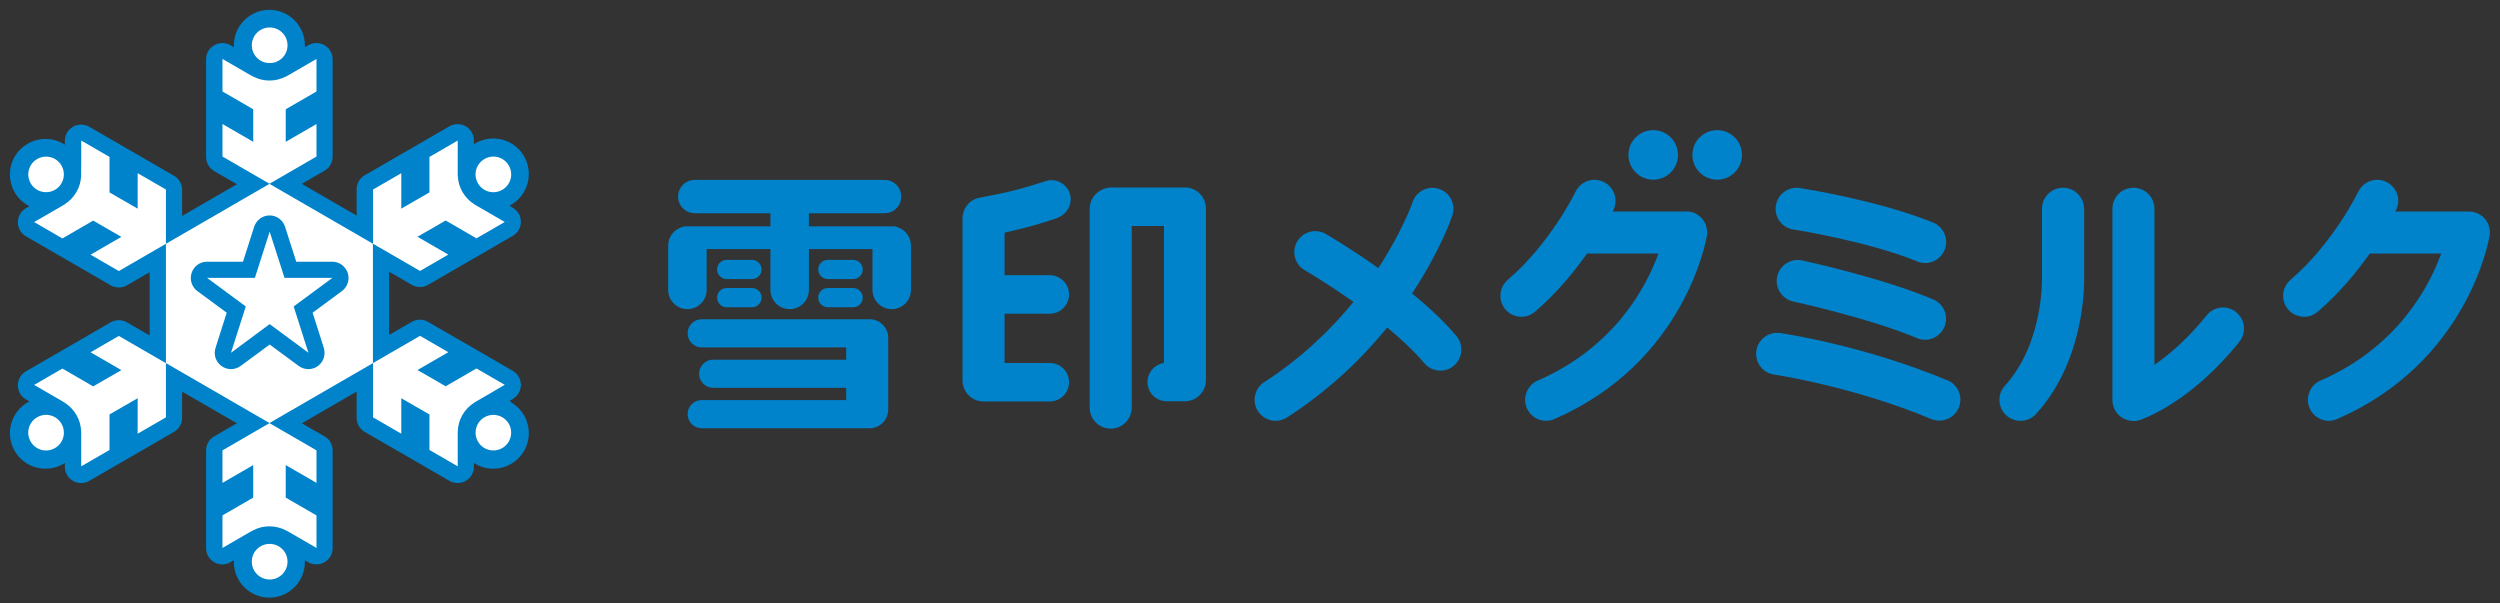 <?xml version="1.0" encoding="UTF-8"?>
<svg id="_レイヤー_1" data-name="レイヤー_1" xmlns="http://www.w3.org/2000/svg" version="1.1" viewBox="0 0 252.07 60.81">
  <rect x="0" y="0" width="252.07" height="60.81" fill="#333333" stroke="none"/>
  <!-- Generator: Adobe Illustrator 29.1.0, SVG Export Plug-In . SVG Version: 2.1.0 Build 142)  -->
  <defs>
    <style>
      .st0 {
        fill: #0067b3;
      }

      .st1 {
        fill: #fff;
      }

      .st2 {
        fill: #0083ca;
      }
    </style>
  </defs>
  <path class="st2" d="M51.53,40.52c-.06-.03-.11-.06-.17-.09l.34-.2c.25-.15.46-.35.6-.6.14-.24.22-.53.22-.82,0-.59-.31-1.13-.82-1.42l-.95-.55-.95-.55-.95-.55c-.51-.29-2.34-1.35-2.84-1.64l-.95-.55-.95-.55-.95-.55c-.51-.29-1.13-.29-1.64,0l-.95.55-.95.55-.39.22v-6.37l.39.22.95.55.95.55c.51.29,1.13.29,1.64,0l.95-.55.95-.55.95-.55c.51-.29,2.34-1.35,2.84-1.64l.95-.55.95-.55.95-.55c.51-.29.82-.83.82-1.42,0-.29-.08-.57-.22-.82-.14-.24-.35-.45-.6-.6l-.34-.2c.06-.03.11-.06.17-.09,1.71-.99,2.3-3.19,1.31-4.9-.99-1.71-3.18-2.3-4.9-1.31-.06.03-.11.06-.16.1v-.39c0-.29-.08-.57-.22-.82-.14-.24-.35-.45-.6-.6-.51-.29-1.13-.29-1.64,0l-.95.55-.95.55-.95.55c-.51.29-2.34,1.35-2.84,1.64l-.95.55-.95.55-.95.55c-.51.29-.82.83-.82,1.42v2.64l-.39-.22-.95-.55-.95-.55-.95-.55-.95-.55-.95-.55-.39-.22.39-.23.95-.55.95-.55c.51-.29.82-.83.82-1.42V5.98c0-.59-.31-1.13-.82-1.42-.25-.15-.54-.22-.82-.22s-.56.07-.82.22l-.34.2c0-.06,0-.13,0-.19,0-1.98-1.61-3.58-3.58-3.58s-3.58,1.61-3.58,3.58c0,.06,0,.13,0,.19l-.34-.2c-.25-.15-.54-.22-.82-.22s-.57.07-.82.22c-.51.29-.82.83-.82,1.42v9.85c0,.58.31,1.13.82,1.42l.95.55.95.55.39.23-.39.22-.95.55-.95.55-.95.55-.95.55-.95.55-.39.23v-2.64c0-.58-.31-1.13-.82-1.42l-.95-.55-.95-.55-.95-.55c-.51-.29-2.34-1.35-2.84-1.64l-.95-.55-.95-.55-.95-.55c-.51-.29-1.13-.29-1.64,0-.25.15-.46.35-.6.6-.14.24-.22.53-.22.82v.39c-.05-.03-.11-.07-.16-.1-1.71-.99-3.91-.4-4.9,1.31-.99,1.71-.4,3.91,1.31,4.9.06.03.11.06.17.09l-.34.2c-.25.15-.46.35-.6.6-.14.25-.22.53-.22.82,0,.58.31,1.13.82,1.42l.95.55.95.55.95.55c.51.29,2.34,1.35,2.84,1.64l.95.55.95.55.95.55c.51.29,1.13.29,1.64,0l.95-.55.95-.55.39-.22v6.37l-.39-.22-.95-.55-.95-.55c-.51-.29-1.13-.29-1.64,0l-.95.55-.95.55-.95.55c-.51.29-2.34,1.35-2.84,1.64l-.95.55-.95.55-.95.55c-.51.29-.82.83-.82,1.42,0,.29.08.57.22.82.14.24.35.45.6.6l.34.2c-.06.03-.11.06-.17.09-1.71.99-2.3,3.18-1.31,4.9.99,1.71,3.18,2.3,4.9,1.31.06-.03.11-.07.16-.1v.39c0,.29.08.57.22.82.14.25.35.45.6.6.51.29,1.13.29,1.64,0l.95-.55.95-.55.95-.55c.51-.29,2.34-1.35,2.84-1.64l.95-.55.95-.55.95-.55c.51-.29.82-.83.82-1.42v-2.64l.39.22.95.55.95.55.95.55.95.55.95.55.39.22-.39.22-.95.55-.95.55c-.51.29-.82.83-.82,1.42v9.85c0,.59.31,1.13.82,1.42.25.15.54.22.82.22s.56-.07.82-.22l.34-.2c0,.06,0,.13,0,.19,0,1.98,1.61,3.58,3.58,3.58s3.58-1.61,3.58-3.58c0-.06,0-.13,0-.19l.34.2c.25.15.54.22.82.22s.57-.07.82-.22c.51-.29.82-.83.82-1.42v-9.85c0-.59-.31-1.13-.82-1.42l-.95-.55-.95-.55-.39-.22.39-.22.95-.55.95-.55.95-.55.95-.55.95-.55.39-.22v2.64c0,.59.31,1.13.82,1.42l.95.55.95.55.95.55c.51.29,2.34,1.35,2.84,1.64l.95.55.95.55.95.55c.51.29,1.13.29,1.64,0,.25-.15.46-.35.6-.6.14-.24.22-.53.22-.82v-.39c.05.03.11.07.16.1,1.71.99,3.91.4,4.9-1.31.99-1.71.4-3.91-1.31-4.9"/>
  <path class="st1" d="M27.19,2.77c.99,0,1.8.8,1.8,1.8s-.8,1.79-1.8,1.79-1.8-.8-1.8-1.79.8-1.8,1.8-1.8"/>
  <path class="st1" d="M3.09,16.69c.5-.86,1.59-1.15,2.45-.66.86.5,1.15,1.59.66,2.45-.5.86-1.59,1.15-2.45.66-.86-.5-1.15-1.59-.66-2.45"/>
  <path class="st1" d="M3.09,44.52c-.5-.86-.2-1.96.66-2.45.86-.5,1.96-.2,2.45.66.5.86.2,1.96-.66,2.45-.86.5-1.96.2-2.45-.66"/>
  <path class="st1" d="M27.19,58.43c-.99,0-1.8-.8-1.8-1.8s.8-1.79,1.8-1.79,1.8.8,1.8,1.79-.8,1.8-1.8,1.8"/>
  <path class="st1" d="M51.3,44.52c-.5.86-1.59,1.15-2.45.66-.86-.5-1.15-1.59-.66-2.45.5-.86,1.59-1.15,2.45-.66s1.15,1.59.66,2.45"/>
  <path class="st1" d="M51.3,16.69c.5.86.2,1.96-.66,2.45-.86.5-1.96.2-2.45-.66-.5-.86-.2-1.96.66-2.45.86-.5,1.96-.2,2.45.66"/>
  <polygon class="st1" points="33.51 28.02 28.69 28.02 27.19 23.36 25.7 28.02 20.88 28.02 24.78 30.9 23.29 35.57 27.19 32.68 31.1 35.57 29.61 30.9 33.51 28.02"/>
  <line class="st0" x1="33.51" y1="28.02" x2="33.51" y2="28.02"/>
  <path class="st1" d="M49.94,39.36l-.95.55-.95.55-.24.15h0c-.47.3-.87.71-1.17,1.22-.3.51-.45,1.07-.47,1.62h0s-.01.29-.01.29v3.28l-.95-.55-.95-.55-.95-.55v-3.58l-2.76-1.59-.08-.05v3.58l-.95-.55-.95-.55-.95-.55v-3.28s0-.3,0-.3v-1.89s-.95.55-.95.55l-.95.55-.95.55-.95.55-.95.55-.95.55-.95.55-.95.55-.95.55-.26.15-.69.4-.95.55.95.55.69.4.26.15.95.55.95.55.95.55v3.28l-.95-.55-.95-.55-.95-.55-.25-.15v3.28l.25.15.95.55.95.55.95.55v3.28l-.95-.55-.95-.55-.95-.55-.25-.13h0c-.49-.25-1.05-.4-1.64-.4s-1.15.14-1.64.4h0s-.25.13-.25.13l-.95.55-.95.55-.95.55v-3.28l.95-.55.95-.55.95-.55.25-.15v-3.28l-.25.15-.95.55-.95.55-.95.55v-3.28l.95-.55.95-.55.95-.55.26-.15.69-.4.95-.55-.95-.55-.95-.55-.95-.55-.95-.55-.95-.55-.95-.55-.95-.55-.95-.55-.95-.55-.95-.55-.95-.55v5.47l-.95.55-.95.55-.95.55v-3.58l-.08.05-1.29.74-1.28.74-.19.11v3.58l-.95.55-.95.55-.95.55v-3.28s-.01-.29-.01-.29h0c-.03-.55-.18-1.11-.48-1.62-.3-.51-.7-.92-1.17-1.22h0s-.24-.15-.24-.15l-.95-.55-.95-.55-.95-.55.95-.55.95-.55.95-.55.95.55.95.55.95.55.25.15,2.76-1.59.08-.05-.25-.15-.95-.55-.95-.55-.95-.55.95-.55.95-.55.95-.55.95.55.95.55.95.55.95.55.95.55v-12.04l-.95.55-.69.4-.26.15-.95.55-.95.55-.95.55-.95-.55-.95-.55-.95-.55.95-.55.95-.55.95-.55.25-.15-.08-.05-1.29-.74-1.28-.74-.19-.11-.25.15-.95.55-.95.55-.95.55-.95-.55-.95-.55-.95-.55.95-.55.95-.55.95-.55.24-.15h0c.47-.3.87-.71,1.17-1.22.3-.51.45-1.07.48-1.62h0v-.29s.01-1.1.01-1.1v-2.19l.95.55.95.55.95.55v3.58l2.76,1.59.08.05v-3.58l.95.55.95.55.95.55v5.47l.95-.55.95-.55.95-.55.95-.55.95-.55.95-.55.95-.55.95-.55.95-.55.95-.55.95-.55-.95-.55-.95-.55-.95-.55-.95-.55-.95-.55v-3.28l.95.55.95.55.95.55.25.15v-3.28l-.25-.15-.95-.55-.95-.55-.95-.55v-3.28l.95.55.95.55.95.55.25.13h0c.49.25,1.05.4,1.64.4s1.15-.15,1.64-.4h0s.25-.13.25-.13l.95-.55.95-.55.95-.55v3.28l-.95.55-.95.55-.95.55-.25.15v3.28l.25-.15.95-.55.95-.55.95-.55v3.28l-.95.55-.95.55-.95.55-.95.55-.95.55.95.55.95.55.95.55.95.55.95.55.95.55.95.55.95.55.95.55.95.55.95.55v-5.47l.95-.55.95-.55.95-.55v3.58l.08-.05,1.28-.74,1.29-.74.19-.11v-3.58l.95-.55.95-.55.95-.55v3.57h.01c.02.55.18,1.11.47,1.62.3.51.7.92,1.17,1.22h0l.24.15.95.55.95.55.95.55-.95.55-.95.55-.95.55-.95-.55-.95-.55-.95-.55-.25-.15-2.76,1.59-.08.05.25.15.95.55.95.55.95.55-.95.55-.95.55-.95.55-.95-.55-.95-.55-.95-.55-.95-.55-.95-.55v12.04l.95-.55.69-.4.26-.15.95-.55.95-.55.95-.55.95.55.95.55.95.55-.95.55-.95.55-.95.55-.25.15.08.05,1.29.74,1.28.74.19.11.25-.15.95-.55.95-.55.95-.55.95.55.95.55.95.55-.95.55Z"/>
  <path class="st2" d="M27.19,21.72h0c-.71,0-1.34.46-1.56,1.14l-1.13,3.53h-3.63c-.71,0-1.33.45-1.55,1.13-.22.67.01,1.41.58,1.83l2.96,2.18-1.13,3.55c-.22.68.03,1.42.61,1.83.28.2.62.31.95.31s.68-.11.97-.32l2.93-2.16,2.93,2.16c.29.21.63.32.97.32s.67-.1.95-.31c.58-.41.82-1.15.61-1.83l-1.13-3.55,2.94-2.17c.41-.3.68-.78.68-1.33,0-.9-.73-1.64-1.64-1.64h-3.63l-1.13-3.53c-.22-.68-.85-1.14-1.56-1.14"/>
  <polygon class="st1" points="27.19 23.36 28.69 28.02 33.51 28.02 29.61 30.9 31.1 35.57 27.19 32.68 23.29 35.57 24.78 30.9 20.88 28.02 25.7 28.02 27.19 23.36"/>
  <path class="st2" d="M90.59,22.94c-.16-.08-.33-.12-.52-.12h-8.51v-1.32h7.63c.93,0,1.68-.75,1.68-1.68s-.75-1.68-1.68-1.68h-19.14c-.93,0-1.68.75-1.68,1.68s.75,1.68,1.68,1.68h7.63v1.32h-8.51c-.17,0-.32.04-.47.1-.77.26-1.33.98-1.33,1.84v4.47c0,1.07.87,1.94,1.94,1.94s1.94-.87,1.94-1.94v-4.12h6.43v4.12c0,1.07.87,1.94,1.94,1.94s1.94-.87,1.94-1.94v-4.12h6.41v4.12c0,1.07.87,1.94,1.94,1.94s1.94-.87,1.94-1.94v-4.47c0-.83-.53-1.54-1.26-1.82"/>
  <path class="st2" d="M73.27,28.14h2.55c.54,0,.97-.44.97-.97s-.44-.97-.97-.97h-2.55c-.54,0-.97.44-.97.97s.44.97.97.97"/>
  <path class="st2" d="M73.27,30.98h2.55c.54,0,.97-.44.97-.97s-.44-.97-.97-.97h-2.55c-.54,0-.97.44-.97.97s.44.97.97.97"/>
  <path class="st2" d="M83.47,28.14h2.55c.54,0,.97-.44.97-.97s-.44-.97-.97-.97h-2.55c-.54,0-.97.44-.97.97s.44.97.97.97"/>
  <path class="st2" d="M83.47,30.98h2.55c.54,0,.97-.44.97-.97s-.44-.97-.97-.97h-2.55c-.54,0-.97.44-.97.97s.44.97.97.97"/>
  <path class="st2" d="M88.37,32.33c-.18-.09-.39-.14-.61-.14h-17.01c-.79,0-1.42.64-1.42,1.42s.64,1.42,1.42,1.42h14.57v1.24h-13.41s0-.01,0-.01c-.78,0-1.42.64-1.42,1.42,0,.79.64,1.42,1.42,1.42h13.41v1.24h-14.57c-.79,0-1.42.64-1.42,1.42s.64,1.42,1.42,1.42h16.86s.04,0,.06,0c.02,0,.04,0,.06,0h.02c.16,0,.31-.03.45-.07.79-.23,1.36-.96,1.36-1.82v-7.22c0-.8-.5-1.49-1.21-1.77"/>
  <path class="st2" d="M210.13,21.05c0-1.17-.95-2.12-2.12-2.12s-2.12.95-2.12,2.12v6.89c0,.07.2,6.62-3.74,10.95-.79.87-.72,2.21.14,2.99.41.37.92.55,1.43.55.58,0,1.15-.23,1.57-.69,4.98-5.47,4.87-13.15,4.85-13.93v-6.77Z"/>
  <path class="st2" d="M225.47,31.47c-.91-.73-2.25-.59-2.98.33-1.93,2.4-3.8,3.98-5.26,4.98v-15.73c0-1.17-.95-2.12-2.12-2.12s-2.12.95-2.12,2.12v19.28c0,.68.32,1.31.87,1.71.37.27.8.41,1.25.41.22,0,.44-.03.65-.1.2-.07,5.06-1.68,10.03-7.89.73-.91.59-2.25-.33-2.98"/>
  <path class="st2" d="M250.56,22.08c-.4-.48-.99-.75-1.62-.75h-7.42c.04-.08.07-.14.08-.16.51-1.05.06-2.32-.99-2.83-1.05-.51-2.32-.06-2.83.99-.02.05-2.54,5.22-6.83,8.88-.89.76-1,2.1-.24,2.99.42.49,1.01.74,1.61.74.49,0,.97-.17,1.37-.51,2.18-1.86,3.94-4.02,5.25-5.87h7.2c-1.23,3.4-4.43,9.45-12.17,12.81-1.07.47-1.56,1.71-1.1,2.79.35.8,1.13,1.27,1.94,1.27.28,0,.57-.06.84-.18,13.1-5.69,15.28-17.95,15.37-18.47.1-.61-.07-1.24-.47-1.72"/>
  <path class="st2" d="M106.56,21.98c1.01-.35,1.62-1.38,1.32-2.41-.3-1.03-1.39-1.64-2.41-1.32-2.64.84-3.47,1.07-6.72,1.69-.49.09-.91.34-1.19.7-.32.37-.51.85-.51,1.38v16.34c0,1.17.95,2.12,2.12,2.12.02,0,.04,0,.07,0h6.61c1.07,0,1.94-.87,1.94-1.94s-.87-1.94-1.94-1.94h-4.56v-4.97h4.56c1.07,0,1.94-.87,1.94-1.94s-.87-1.94-1.94-1.94h-4.56v-4.29c2.24-.52,3.44-.83,5.28-1.47"/>
  <path class="st2" d="M119.48,18.91s-.04,0-.06,0h-7.41c-.28,0-.55.06-.79.17-.79.31-1.35,1.07-1.35,1.97v20.05c0,1.17.95,2.12,2.12,2.12s2.12-.95,2.12-2.12v-18.31h3.25v13.81c-.94.14-1.66.94-1.66,1.92,0,1.07.87,1.94,1.94,1.94h1.83c.14,0,.27-.02.4-.04.98-.19,1.72-1.05,1.72-2.08v-17.32c0-1.17-.95-2.12-2.12-2.12"/>
  <path class="st2" d="M142.36,29.61c2.84-4.28,3.99-7.62,4.08-7.88.37-1.11-.23-2.31-1.33-2.68-1.11-.37-2.31.22-2.68,1.33-.02.06-1.01,2.91-3.46,6.65-2.8-1.99-5.11-3.33-5.29-3.44-1.01-.59-2.31-.24-2.89.77-.59,1.01-.24,2.31.77,2.89.04.02,2.25,1.31,4.91,3.19-2.24,2.74-5.19,5.63-9,8.09-.98.63-1.27,1.95-.63,2.93.4.63,1.09.97,1.78.97.39,0,.79-.11,1.15-.34,4.31-2.78,7.61-6.01,10.1-9.07,1.39,1.15,2.71,2.38,3.74,3.6.42.5,1.02.75,1.62.75.48,0,.97-.16,1.36-.5.89-.75,1.01-2.09.26-2.99-1.25-1.49-2.84-2.95-4.47-4.29"/>
  <path class="st2" d="M170.02,21.33h-7.42c.04-.08.07-.14.08-.16.51-1.06.06-2.32-.99-2.83-1.05-.51-2.32-.06-2.83.99-.02.05-2.54,5.22-6.83,8.88-.89.76-1,2.1-.24,2.99.42.49,1.01.74,1.61.74.49,0,.97-.17,1.37-.51,2.18-1.86,3.94-4.02,5.25-5.87h7.2c-1.24,3.4-4.44,9.45-12.17,12.81-1.07.47-1.56,1.72-1.1,2.79.35.8,1.13,1.27,1.94,1.27.28,0,.57-.06.84-.18,13.1-5.69,15.28-17.95,15.37-18.47.1-.61-.07-1.24-.47-1.72-.4-.48-.99-.75-1.62-.75"/>
  <path class="st2" d="M173.14,13.12c-1.38,0-2.5,1.12-2.5,2.5s1.12,2.5,2.5,2.5,2.5-1.12,2.5-2.5-1.12-2.5-2.5-2.5"/>
  <path class="st2" d="M166.69,18.12c1.38,0,2.5-1.12,2.5-2.5s-1.12-2.5-2.5-2.5-2.5,1.12-2.5,2.5,1.12,2.5,2.5,2.5"/>
  <path class="st2" d="M180.84,23.14c.07.01,7.46,1.17,12.47,3.22.26.11.53.16.8.16.84,0,1.63-.5,1.96-1.32.44-1.08-.08-2.32-1.16-2.76-5.47-2.23-13.1-3.43-13.43-3.48-1.16-.18-2.24.61-2.42,1.77-.18,1.16.61,2.24,1.77,2.42"/>
  <path class="st2" d="M194.93,30.19c-5.2-2.19-12.89-3.86-13.22-3.93-1.14-.25-2.27.48-2.52,1.62-.25,1.14.48,2.27,1.62,2.52.08.02,7.63,1.66,12.47,3.69.27.11.55.17.82.17.83,0,1.61-.49,1.95-1.3.45-1.08-.05-2.32-1.13-2.77"/>
  <path class="st2" d="M196.36,38.35c-8.41-3.52-16.53-4.72-16.87-4.77-1.16-.17-2.23.64-2.4,1.79-.17,1.16.64,2.23,1.79,2.4.08.01,7.95,1.18,15.84,4.48.27.11.54.16.82.16.83,0,1.62-.49,1.96-1.3.45-1.08-.06-2.32-1.14-2.77"/>
</svg>